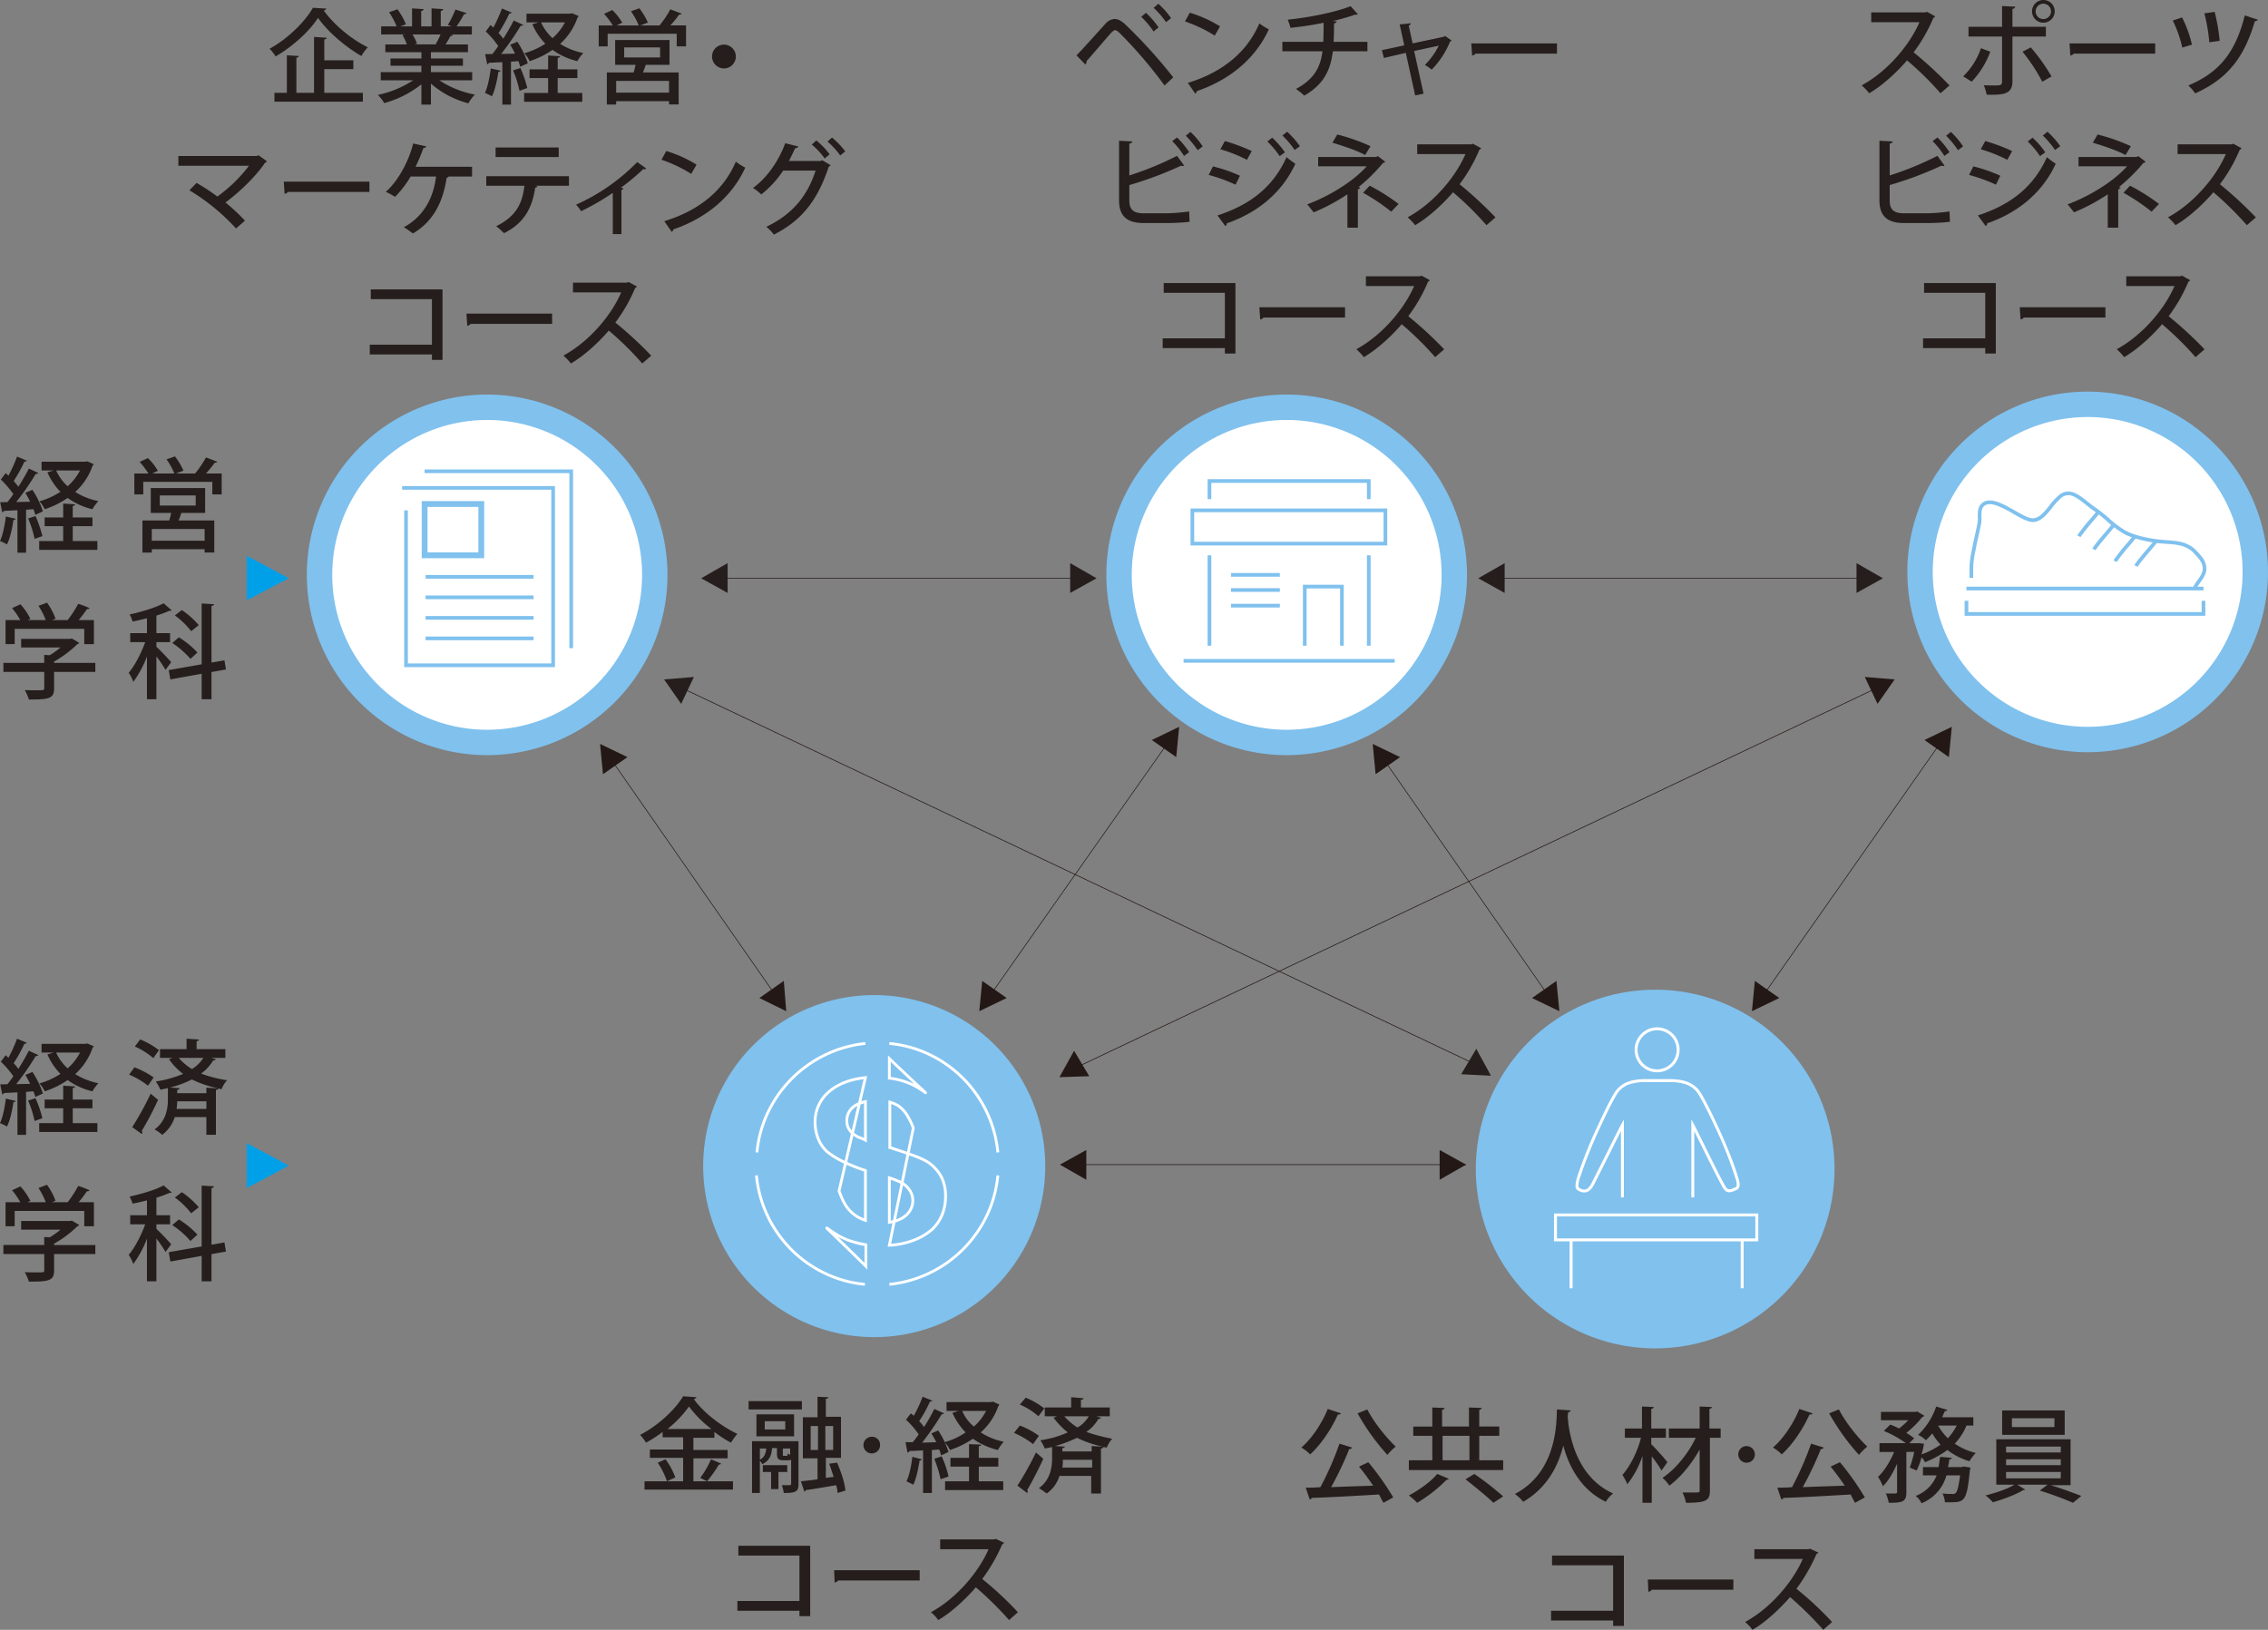 <svg xmlns="http://www.w3.org/2000/svg" xmlns:xlink="http://www.w3.org/1999/xlink" width="1011.217" height="726.781" viewBox="0 0 1011.217 726.781"><rect x="0" y="0" width="1011.217" height="726.781" fill="#808080" stroke="none"/><defs><clipPath id="a"><rect width="1011.218" height="726.781" fill="none"/></clipPath></defs><path d="M69.223,123.769l-18.739,9.805V113.746Z" transform="translate(59.519 134.101)" fill="#00a0e9"/><path d="M69.223,243.969,50.484,253.992V233.946Z" transform="translate(59.519 275.811)" fill="#00a0e9"/><path d="M172.791.15H0v-.3H172.791Z" transform="translate(662.803 257.87)" fill="#251e1c"/><path d="M161.243.15H0v-.3H161.243Z" transform="translate(319.618 257.87)" fill="#251e1c"/><path d="M379.884,128.538V115.246L391.651,122Z" transform="translate(447.866 135.87)" fill="#251e1c"/><path d="M314.251,115.246v13.292L302.484,122Z" transform="translate(356.615 135.87)" fill="#251e1c"/><path d="M.064,172.927l-.128-.271L364.475-.136l.129.271Z" transform="translate(477.592 304.282)" fill="#231815"/><path d="M230.076,226.377l-6.755-11.331-6.537,11.766Z" transform="translate(255.579 253.529)" fill="#231815"/><path d="M381.584,138.546l5.665,11.984,7.626-10.895Z" transform="translate(449.87 163.339)" fill="#231815"/><path d="M364.257,172.927-.064.136.064-.136,364.385,172.656Z" transform="translate(298.7 304.282)" fill="#231815"/><path d="M149.176,138.546l-5.665,11.984-7.626-10.895Z" transform="translate(160.201 163.339)" fill="#251e1c"/><path d="M218.984,128.538V115.246L230.751,122Z" transform="translate(258.172 135.87)" fill="#251e1c"/><path d="M155.251,115.246v13.292L143.484,122Z" transform="translate(169.161 135.87)" fill="#251e1c"/><path d="M.115,118.4l-.229-.161L83.122-.081l.229.161Z" transform="translate(437.717 330.865)" fill="#231815"/><path d="M246.579,162.255l-10.895-7.626,12.2-5.883Z" transform="translate(277.861 175.365)" fill="#231815"/><path d="M201.692,200.746l10.895,7.626-12.2,5.883Z" transform="translate(236.244 236.67)" fill="#231815"/><path d="M75.931,109.246-.115.08l.23-.16L76.16,109.086Z" transform="translate(273.424 340.017)" fill="#231815"/><path d="M124.092,165.755l10.895-7.626-12.2-5.883Z" transform="translate(144.757 179.491)" fill="#231815"/><path d="M166.279,200.746l-10.895,7.626,11.984,5.883Z" transform="translate(183.191 236.67)" fill="#231815"/><path d="M.115,118.4l-.229-.161L82.9-.08l.229.161Z" transform="translate(782.428 330.865)" fill="#231815"/><path d="M404.679,162.255l-10.895-7.626,12.2-5.883Z" transform="translate(464.253 175.365)" fill="#231815"/><path d="M359.792,200.746l10.895,7.626-12.2,5.883Z" transform="translate(422.636 236.67)" fill="#231815"/><path d="M75.931,109.246-.115.08l.23-.16L76.16,109.086Z" transform="translate(617.917 340.017)" fill="#231815"/><path d="M282.192,165.755l10.895-7.626-12.2-5.883Z" transform="translate(331.149 179.491)" fill="#231815"/><path d="M324.379,200.746l-10.895,7.626,12.2,5.883Z" transform="translate(369.583 236.67)" fill="#231815"/><path d="M178.892.15H0v-.3H178.892Z" transform="translate(474.76 519.345)" fill="#231815"/><path d="M228.651,235.346v13.292l-11.766-6.755Z" transform="translate(255.696 277.462)" fill="#231815"/><path d="M294.584,248.638V235.346l11.766,6.537Z" transform="translate(347.301 277.462)" fill="#231815"/><g clip-path="url(#a)"><path d="M283.934,290.307a.97.97,0,0,1-1.307.436c-3.05,6.755-7.626,13.509-12.42,17.867a18.787,18.787,0,0,0-3.922-3.051c4.576-3.922,9.152-10.677,11.766-17.214Zm5.012,15.253a1.317,1.317,0,0,1-1.307.654,149.911,149.911,0,0,1-8.062,17c5.665-.218,12.2-.436,18.739-.654-1.961-2.833-4.14-5.883-6.319-8.5l4.14-1.961a117.726,117.726,0,0,1,11.113,15.689l-4.358,2.4c-.654-1.089-1.307-2.4-1.961-3.7-11.113.654-22.661,1.307-30.07,1.525,0,.436-.436.654-.872.654l-1.743-5.229c1.961,0,4.14,0,6.537-.218a137.879,137.879,0,0,0,8.5-19.393Zm6.755-17c2.833,5.665,8.5,12.638,12.638,16.56a29.748,29.748,0,0,0-3.7,3.7,100.691,100.691,0,0,1-13.292-18.521Z" transform="translate(313.937 339.947)" fill="#251e1c"/><path d="M306.151,319.859a1.664,1.664,0,0,1-1.089.436,63.369,63.369,0,0,1-13.074,10.241,26.508,26.508,0,0,0-3.7-3.268c4.576-2.4,10.023-6.319,12.638-9.587Zm13.727-8.28h10.459v4.358H288.284v-4.358h10.459V300.684h-8.5v-4.14h8.5v-8.5l5.447.218c0,.436-.218.654-1.089.872v7.409h11.984v-8.5l5.665.218c0,.436-.436.654-1.089.872v7.409h8.934v4.14h-8.934v10.895Zm-16.56,0H315.3V300.684H303.319Zm22.661,18.957c-2.615-2.615-8.28-7.191-12.42-10.459l3.922-2.4A132.17,132.17,0,0,1,330.338,327.7Z" transform="translate(339.873 339.593)" fill="#251e1c"/><path d="M334.824,288.882c0,.436-.436.654-1.089.872l-.218,1.743c.436,6.973,3.268,26.8,20.264,34.427a12.92,12.92,0,0,0-3.268,3.7c-11.331-5.447-16.56-16.124-18.957-25.058-2.179,8.716-6.973,18.739-17.867,25.058a19.244,19.244,0,0,0-3.7-3.486c18.739-9.805,18.521-31.595,18.739-37.7Z" transform="translate(365.457 340.064)" fill="#251e1c"/><path d="M345.058,304.842c1.525,1.525,6.1,6.537,6.973,7.844l-2.615,3.7a56.185,56.185,0,0,0-4.358-6.319v20.7h-4.14V309.853a40.557,40.557,0,0,1-6.755,12.638,24.84,24.84,0,0,0-2.179-4.14c3.486-3.922,6.755-10.459,8.28-16.56h-7.191v-4.14H340.7v-9.805l5.229.218c0,.436-.218.654-1.089.872v8.716h6.537v4.14H344.84v3.051Zm30.723-7.19v4.14h-4.794v23.315c0,4.576-1.307,5.665-10.677,5.665a18.826,18.826,0,0,0-1.525-4.576h4.576c3.051,0,3.051,0,3.051-1.089V307.021c-3.486,6.319-8.5,12.42-13.51,16.124a15.254,15.254,0,0,0-3.051-3.486c5.665-3.7,11.549-10.895,14.817-17.867H352.684v-4.14h13.727v-9.805l5.447.218c0,.436-.436.654-1.089.872v8.716Z" transform="translate(391.394 339.357)" fill="#251e1c"/><path d="M363.092,299.65a3.673,3.673,0,0,1-3.7,3.7,3.7,3.7,0,1,1,3.7-3.7" transform="translate(419.335 348.907)" fill="#251e1c"/><path d="M380.434,290.307a.97.97,0,0,1-1.307.436c-3.051,6.755-7.626,13.509-12.42,17.867a18.789,18.789,0,0,0-3.922-3.051c4.576-3.922,9.152-10.677,11.766-17.214Zm5.012,15.253a1.317,1.317,0,0,1-1.307.654,149.9,149.9,0,0,1-8.062,17c5.665-.218,12.2-.436,18.739-.654-1.961-2.833-4.14-5.883-6.319-8.5l4.14-1.961a117.715,117.715,0,0,1,11.113,15.689l-4.358,2.4c-.654-1.089-1.307-2.4-1.961-3.7-11.113.654-22.661,1.307-30.07,1.525,0,.436-.436.654-.872.654l-1.743-5.229c1.961,0,4.14,0,6.537-.218a137.879,137.879,0,0,0,8.5-19.393Zm6.755-17c2.833,5.665,8.5,12.638,12.638,16.56a29.747,29.747,0,0,0-3.7,3.7,100.691,100.691,0,0,1-13.292-18.521Z" transform="translate(427.706 339.947)" fill="#251e1c"/><path d="M426.991,296.344h-3.268a25.75,25.75,0,0,1-5.229,8.062,27.974,27.974,0,0,0,9.369,4.14,23.779,23.779,0,0,0-2.833,3.7,29.818,29.818,0,0,1-9.805-5.012,43.942,43.942,0,0,1-10.023,5.447,6.641,6.641,0,0,0-1.525-2.179,30.365,30.365,0,0,1-2.179,5.883l-3.05-1.307a45.128,45.128,0,0,0,1.961-6.973h-3.486V326.2c0,4.14-1.743,4.576-7.844,4.576a17.962,17.962,0,0,0-1.307-4.14h3.051c1.743,0,1.961,0,1.961-.654V313.34c-1.743,3.922-3.922,7.844-6.319,10.023a24.84,24.84,0,0,0-2.179-4.14c2.833-2.615,5.447-6.973,7.191-11.113h-6.537v-3.922H396.7a47.335,47.335,0,0,0-9.805-5.447l2.833-2.833a30.861,30.861,0,0,1,3.922,1.743,33.492,33.492,0,0,0,4.14-3.7h-12.2v-3.7h15.471l.654-.218,3.268,1.961a1.132,1.132,0,0,1-.872.436,44.744,44.744,0,0,1-7.191,7.19,30.864,30.864,0,0,1,3.486,2.4l-2.179,2.179h4.358l2.179.218a28.449,28.449,0,0,1-1.089,4.794,34.7,34.7,0,0,0,8.5-4.358,27.059,27.059,0,0,1-3.7-5.012,38.944,38.944,0,0,1-2.833,3.05,12.457,12.457,0,0,0-3.486-2.4,30.86,30.86,0,0,0,8.062-12.638l5.012,1.525c-.218.218-.436.654-1.089.436-.436.872-.872,1.961-1.307,2.833h13.945v3.7Zm-5.012,18.3h.872l2.615.436c0,.218,0,.872-.218,1.089-1.307,13.727-2.4,14.381-8.5,14.381h-2.615a11.638,11.638,0,0,0-1.089-3.922,35.649,35.649,0,0,0,4.358.218,1.838,1.838,0,0,0,1.525-.436c.654-.654,1.307-2.833,1.961-7.844h-6.1a18.723,18.723,0,0,1-11.113,12.42,9.137,9.137,0,0,0-2.615-3.268,16.113,16.113,0,0,0,9.369-9.152h-6.1v-3.7H411.3l.654-4.576,5.229.436c0,.436-.436.654-1.089.654a19.633,19.633,0,0,1-.654,3.486h6.537Zm-10.895-18.3a24.524,24.524,0,0,0,4.358,5.665,26.214,26.214,0,0,0,3.922-5.665Z" transform="translate(453.053 339.357)" fill="#251e1c"/><path d="M444.2,321.984h-8.934c4.576,1.307,10.241,3.486,13.727,4.794l-3.7,3.051a157.2,157.2,0,0,0-14.817-5.447l3.486-2.615h-13.51l3.486,2.179c-.218.218-.436.218-.872.218-3.05,1.961-8.934,4.14-13.51,5.447a21.69,21.69,0,0,0-3.268-3.051c4.358-1.089,9.805-2.833,12.856-4.794h-8.062V301.5H444.2Zm-2.615-22.443H413.692V288.646h27.891Zm-26.147,7.844h24.4V304.77h-24.4Zm0,5.665h24.4v-2.615h-24.4Zm0,5.883h24.4V316.1h-24.4Zm21.572-26.8H418.05v3.922h18.957Z" transform="translate(478.99 340.3)" fill="#251e1c"/><path d="M349.851,318.346v31.377h-4.794v-2.4H317.384v-4.358h27.673V322.7H317.82v-4.358Z" transform="translate(374.181 375.315)" fill="#251e1c"/><path d="M337.184,323.246h38.132v4.576H338.927a1.834,1.834,0,0,1-1.525.872Z" transform="translate(397.524 381.092)" fill="#251e1c"/><path d="M389.768,318.689a3.008,3.008,0,0,1-.872.654,77.379,77.379,0,0,1-8.934,15.471,145.616,145.616,0,0,1,15.906,14.817l-3.922,3.486a155.792,155.792,0,0,0-14.817-14.6c-4.14,4.794-10.677,11.113-16.778,14.6a16.383,16.383,0,0,0-3.268-3.486c11.984-6.537,21.572-18.521,25.712-28.109H361.224v-4.358h23.968l.872-.218Z" transform="translate(420.986 373.665)" fill="#251e1c"/><path d="M303.722,232.822a74.738,74.738,0,1,1,74.738-74.738,74.859,74.859,0,0,1-74.738,74.738" transform="translate(269.962 98.261)" fill="#fff"/><path d="M306.787,92.077a69.073,69.073,0,1,1-69.073,69.073,69.094,69.094,0,0,1,69.073-69.073m0-11.331a80.4,80.4,0,1,0,80.4,80.4,80.485,80.485,0,0,0-80.4-80.4" transform="translate(266.896 95.196)" fill="#80c1ee"/><path d="M284.364,146.411h-1.639V120.866H267.8v25.546h-1.639V119.227h18.2Z" transform="translate(314.762 141.529)" fill="#80c1ee"/><path d="M-.819-.82H86.888V15.636H-.819ZM85.249.819H.82V14h84.43Z" transform="translate(531.63 227.583)" fill="#80c1ee"/><path d="M280.9,153.957h-1.639V113.646H280.9Z" transform="translate(330.206 133.983)" fill="#80c1ee"/><path d="M.82,40.311H-.82V0H.82Z" transform="translate(539.257 247.629)" fill="#80c1ee"/><path d="M94.131.82H0V-.82H94.131Z" transform="translate(527.708 294.695)" fill="#80c1ee"/><path d="M319.338,106.508H317.7V99.265H248.3v7.243h-1.639V97.626h72.673Z" transform="translate(291.772 116.063)" fill="#80c1ee"/><path d="M21.79.82H0V-.82H21.79Z" transform="translate(548.844 256.345)" fill="#80c1ee"/><path d="M21.79.82H0V-.82H21.79Z" transform="translate(548.844 263.1)" fill="#80c1ee"/><path d="M21.79.82H0V-.82H21.79Z" transform="translate(548.844 270.073)" fill="#80c1ee"/><path d="M467.622,232.222a74.738,74.738,0,1,1,74.738-74.738,74.859,74.859,0,0,1-74.738,74.738" transform="translate(463.192 97.554)" fill="#fff"/><path d="M470.687,91.477a69.073,69.073,0,1,1-69.073,69.073,69.094,69.094,0,0,1,69.073-69.073m0-11.331a80.4,80.4,0,1,0,80.4,80.4,80.485,80.485,0,0,0-80.4-80.4" transform="translate(460.127 94.488)" fill="#80c1ee"/><path d="M503.719,143.516l-1.513-.63a16.2,16.2,0,0,1,1.848-2.988c1.328-1.852,2.7-3.767,2.453-5.747l0-.043c-.17-2.386-1.743-4.089-3.408-5.891-.239-.258-.485-.525-.727-.793-3.379-3.367-7.673-3.653-12.219-3.956-.679-.045-1.381-.092-2.072-.15h-.006c-4.617-.42-11.629-1.72-16.2-4.005a44.23,44.23,0,0,1-8.22-6.051,58.725,58.725,0,0,0-6.235-4.886l-.026-.018c-.862-.6-1.783-1.335-2.758-2.116-2.184-1.75-4.658-3.734-6.792-4.3a4.782,4.782,0,0,0-4.351,1.071,25.918,25.918,0,0,0-4.041,4.382c-2.572,3.232-5.231,6.574-9.1,6.34h-.016c-2.206-.176-5.16-1.863-8.289-3.648a45.324,45.324,0,0,0-7.639-3.777c-2.528-.828-4.257-.689-5.442.439-1.143,1.15-1.113,2.912-1.081,4.777a13.22,13.22,0,0,1-.216,3.309c-.329,1.75-.716,3.466-1.091,5.126s-.759,3.363-1.084,5.092c-.113.6-.225,1.176-.334,1.732a37.776,37.776,0,0,0-.959,7.7v4.14h-1.639v-4.14a39.053,39.053,0,0,1,.99-8.019c.108-.553.22-1.125.332-1.719.33-1.758.719-3.483,1.1-5.151.373-1.653.759-3.362,1.083-5.09l.01-.048a11.781,11.781,0,0,0,.173-2.908c-.035-2.029-.074-4.329,1.567-5.97l.013-.013c3.592-3.436,9.67.033,15.032,3.093,2.961,1.69,5.758,3.286,7.6,3.437,3.01.177,5.292-2.69,7.707-5.725a27.025,27.025,0,0,1,4.329-4.664,6.381,6.381,0,0,1,5.766-1.352c2.469.658,5.087,2.757,7.4,4.608.947.759,1.841,1.476,2.653,2.039a60.032,60.032,0,0,1,6.407,5.015,43.142,43.142,0,0,0,7.887,5.829c4.364,2.182,11.136,3.432,15.61,3.839.676.056,1.37.1,2.042.147,4.654.31,9.467.631,13.284,4.448l.03.031c.239.266.487.534.727.794,1.779,1.926,3.619,3.917,3.838,6.865.315,2.607-1.313,4.879-2.75,6.883A15.168,15.168,0,0,0,503.719,143.516Z" transform="translate(475.571 119.028)" fill="#80c1ee"/><path d="M429.233,118.791l-1.5-.666c.59-1.327,3.152-4.362,6.441-8.191,1.168-1.36,2.176-2.534,2.586-3.08l1.311.983c-.442.589-1.418,1.726-2.654,3.165C433.171,113.621,429.772,117.579,429.233,118.791Z" transform="translate(505.163 126.556)" fill="#80c1ee"/><path d="M433.5,121.257l-1.433-.8a83.372,83.372,0,0,1,6.207-7.832c1.259-1.5,2.346-2.787,2.787-3.375l1.311.983c-.469.625-1.57,1.933-2.845,3.447A93.874,93.874,0,0,0,433.5,121.257Z" transform="translate(510.232 129.385)" fill="#80c1ee"/><path d="M437.833,122.191l-1.5-.666c.59-1.327,3.152-4.361,6.441-8.191,1.168-1.36,2.177-2.535,2.586-3.081l1.311.983c-.442.59-1.418,1.726-2.654,3.165C441.77,117.022,438.372,120.979,437.833,122.191Z" transform="translate(515.302 130.564)" fill="#80c1ee"/><path d="M426.1,116.157l-1.433-.8a83.367,83.367,0,0,1,6.207-7.831c1.259-1.5,2.346-2.787,2.788-3.375l1.311.983c-.469.625-1.57,1.933-2.845,3.448A93.871,93.871,0,0,0,426.1,116.157Z" transform="translate(501.508 123.373)" fill="#80c1ee"/><path d="M105.679.82H0V-.819H105.679Z" transform="translate(876.776 262.446)" fill="#80c1ee"/><path d="M508.883,129.649H401.565v-6.7H403.2v5.064h104.04v-5.064h1.639Z" transform="translate(474.392 144.948)" fill="#80c1ee"/><path d="M140.122,232.822a74.738,74.738,0,1,1,74.738-74.738,74.859,74.859,0,0,1-74.738,74.738" transform="translate(77.085 98.261)" fill="#fff"/><path d="M143.187,92.077a69.073,69.073,0,1,1-69.073,69.073,69.094,69.094,0,0,1,69.073-69.073m0-11.331a80.4,80.4,0,1,0,80.4,80.4,80.485,80.485,0,0,0-80.4-80.4" transform="translate(74.019 95.196)" fill="#80c1ee"/><path d="M150.433,179.762H83.208V109.869h1.639v68.253h63.947V100.665H82.284V99.026h68.149Z" transform="translate(97.009 117.714)" fill="#80c1ee"/><path d="M153.072,175.324h-1.639V97.265H86.884V95.626h66.188Z" transform="translate(102.432 113.705)" fill="#80c1ee"/><rect width="25.276" height="22.879" transform="translate(189.316 224.75)" fill="#fff"/><path d="M-1.294-1.294H26.569V24.173H-1.294ZM23.982,1.293H1.293V21.586H23.982Z" transform="translate(189.316 224.75)" fill="#80c1ee"/><path d="M48.155.82H0V-.82H48.155Z" transform="translate(189.752 257.217)" fill="#80c1ee"/><path d="M48.155.82H0V-.82H48.155Z" transform="translate(189.752 266.368)" fill="#80c1ee"/><path d="M48.155.82H0V-.82H48.155Z" transform="translate(189.752 275.52)" fill="#80c1ee"/><path d="M48.155.82H0V-.82H48.155Z" transform="translate(189.752 284.672)" fill="#80c1ee"/><path d="M298.984,225.977l6.755-11.331,6.537,11.984Z" transform="translate(352.488 253.058)" fill="#251e1c"/><path d="M154.735,323.66h17.65v3.7H132.945v-3.7h17.214V313.2H135.342v-3.7h14.817v-5.447h-9.152v-2.4a53.682,53.682,0,0,1-7.408,4.794,20.806,20.806,0,0,0-2.615-3.486c8.062-4.14,15.689-11.331,19.175-17.214l5.883.436c0,.436-.436.654-1.089.872,4.358,6.1,12.42,12.2,19.393,15.471a25.7,25.7,0,0,0-2.833,3.922,47.345,47.345,0,0,1-7.408-4.794v2.615h-9.37v5.447h15.253v3.7H154.735Zm-11.766,0a36.6,36.6,0,0,0-4.14-8.28l3.486-1.525a32.8,32.8,0,0,1,4.358,8.062ZM162.8,300.345a48.406,48.406,0,0,1-10.023-10.023,50.93,50.93,0,0,1-9.587,10.023Zm-5.012,21.79a39.063,39.063,0,0,0,4.794-8.28l4.576,1.961a1.665,1.665,0,0,1-1.089.436,57,57,0,0,1-5.229,7.408Z" transform="translate(154.424 336.881)" fill="#251e1c"/><path d="M176.935,291.511H153.184v-3.7h23.751Zm-1.525,14.163v19.175c0,3.268-1.089,3.922-6.537,3.922a20.4,20.4,0,0,0-.872-3.486h3.486a.578.578,0,0,0,.654-.654V313.954a2.764,2.764,0,0,1-1.307.218h-2.179c-2.179,0-2.833-.654-2.833-3.05v-2.4h-2.179c-.218,3.05-1.089,5.665-4.358,7.19a6.62,6.62,0,0,0-1.089-1.525v14.381h-3.486v-23.1Zm-1.961-2.179H156.67V293.69h16.778ZM158.2,308.943v5.012c1.961-1.089,2.615-2.615,2.833-5.012ZM170.4,319.4h-3.922v7.626h-3.268V319.4h-3.7v-3.051H170.4Zm-10.023-18.957h9.152v-3.7h-9.152Zm8.062,10.895c0,.654,0,.872.436.872h1.089c.436,0,.654,0,.654-1.089a4.765,4.765,0,0,0,1.089.654v-2.833h-3.268Zm24.186,3.922c1.743,3.922,3.486,9.152,3.7,12.42l-3.486,1.089a11.979,11.979,0,0,0-.654-3.486c-5.012.872-10.023,1.743-13.51,2.179a.7.7,0,0,1-.654.654l-1.525-4.576c1.961-.218,4.576-.436,7.408-.872V313.3H177.37V295h6.537v-9.152l4.794.218c0,.436-.218.654-1.089.654v8.062h6.755v18.3h-6.755v8.934l3.486-.436-1.961-5.883ZM180.857,309.6h3.268V298.92h-3.268ZM190.88,298.92h-3.486V309.6h3.486Z" transform="translate(180.597 336.999)" fill="#251e1c"/><path d="M184.092,297.76a3.673,3.673,0,0,1-3.7,3.7,3.7,3.7,0,0,1,0-7.409,3.542,3.542,0,0,1,3.7,3.7" transform="translate(208.302 346.657)" fill="#251e1c"/><path d="M192.475,313.737c0,.436-.436.654-.872.436-.654,3.922-1.525,8.28-2.833,10.895l-3.051-1.525c1.307-2.615,2.179-6.973,2.615-10.895Zm8.716-1.743c-.218-.654-.436-1.525-.872-2.615l-3.268.218v19.175h-3.922V309.815c-2.179,0-4.358.218-6.1.218,0,.436-.436.654-.872.654l-.872-4.576h3.268c.872-1.089,1.743-2.179,2.615-3.486a37.9,37.9,0,0,0-5.665-6.537l2.179-2.833c.436.436.872.654,1.307,1.089a58.149,58.149,0,0,0,3.922-8.5l4.358,1.743a1.664,1.664,0,0,1-1.089.436,57.663,57.663,0,0,1-4.794,8.716,23.076,23.076,0,0,1,2.179,2.615,80.863,80.863,0,0,0,4.576-8.062l4.358,1.961a1.664,1.664,0,0,1-1.089.436,132.272,132.272,0,0,1-8.716,12.638l6.319-.218c-.654-1.307-1.525-2.833-2.179-3.922l3.051-1.307a37.93,37.93,0,0,1,4.576,9.587Zm.218.436a43.426,43.426,0,0,1,3.051,8.934c-.872.436-1.961.654-3.486,1.307a61.679,61.679,0,0,0-2.833-9.152Zm16.56,4.576v6.537h10.895v3.922h-25.93v-3.922H213.61v-6.537h-8.28v-3.922h8.28v-6.1l5.447.218c0,.436-.436.654-1.089.654v5.229h8.716v3.922Zm6.319-28.98,2.833,1.307c0,.218-.218.436-.436.654a28.011,28.011,0,0,1-7.844,11.766,28.894,28.894,0,0,0,10.241,4.14,22.624,22.624,0,0,0-2.615,3.7,32.584,32.584,0,0,1-11.113-5.012,40.683,40.683,0,0,1-10.241,5.012,12.453,12.453,0,0,0-2.4-3.486,30.6,30.6,0,0,0,9.37-4.358,30.679,30.679,0,0,1-5.883-8.716l2.833-.872h-5.447v-3.922H223.2Zm-13.727,4.14a17.869,17.869,0,0,0,5.229,6.973,24.163,24.163,0,0,0,5.447-6.973Z" transform="translate(218.441 336.999)" fill="#251e1c"/><path d="M210.1,298.584a34.544,34.544,0,0,1,8.5,4.576l-2.615,3.7a38.027,38.027,0,0,0-8.5-5.012Zm-1.089,26.8a144.839,144.839,0,0,0,8.28-14.817l3.268,2.833c-2.179,4.794-5.012,10.241-7.191,13.945a1.09,1.09,0,0,1,0,1.307Zm3.7-39.221a33.124,33.124,0,0,1,8.28,4.794l-2.615,3.486a30.037,30.037,0,0,0-8.28-5.229Zm31.595,8.28,1.961.654a.8.8,0,0,1-1.089.436,17.627,17.627,0,0,1-5.447,5.883,80.873,80.873,0,0,0,11.548,3.051,11.861,11.861,0,0,0-2.4,3.922l-1.525-.218c0,.218-.436.654-1.089.654v20.046h-4.358v-7.844H227.748a14.879,14.879,0,0,1-5.665,7.844c-.872-.654-2.4-1.743-3.486-2.4,5.229-3.7,5.883-9.587,5.883-13.292v-5.012l-3.268.654a19.93,19.93,0,0,0-1.961-3.7,43.955,43.955,0,0,0,12.2-3.486,36.223,36.223,0,0,1-6.319-6.537l1.525-.654h-5.447v-3.922h11.766v-4.576l5.447.436c0,.436-.218.654-1.089.654v3.486h12.856v3.922Zm-2.179,13.292,5.012.218a45.006,45.006,0,0,1-11.548-3.922,57.393,57.393,0,0,1-9.805,3.7l4.358.218c0,.436-.436.654-1.089.654v1.525h13.074Zm-12.856,6.1a19.942,19.942,0,0,1-.218,3.486h13.292v-3.486Zm.654-19.393a25.663,25.663,0,0,0,5.883,5.012,13.8,13.8,0,0,0,5.012-5.012Z" transform="translate(244.614 337.117)" fill="#251e1c"/><path d="M183.351,316.346v31.377h-4.794v-2.4H150.884v-4.358h27.673V320.7H151.32v-4.358Z" transform="translate(177.885 372.957)" fill="#251e1c"/><path d="M170.684,321.346h38.132v4.576H172.427a1.834,1.834,0,0,1-1.525.872Z" transform="translate(201.229 378.852)" fill="#251e1c"/><path d="M223.168,316.689a3.007,3.007,0,0,1-.872.654,77.375,77.375,0,0,1-8.934,15.471,145.611,145.611,0,0,1,15.906,14.817l-3.922,3.486a155.784,155.784,0,0,0-14.817-14.6c-4.14,4.794-10.677,11.113-16.778,14.6a16.381,16.381,0,0,0-3.268-3.486c11.984-6.537,21.572-18.521,25.712-28.109H194.624v-4.358h23.968l.872-.218Z" transform="translate(224.572 371.307)" fill="#251e1c"/><path d="M296.411,279.909a76.263,76.263,0,1,1-76.263-76.263,76.347,76.347,0,0,1,76.263,76.263" transform="translate(169.633 240.089)" fill="#80c1ee"/><path d="M191.485,310.75,190.42,309.7c-7.9-7.822-12.579-12.311-15.092-14.722-.836-.8-1.439-1.381-1.82-1.756-.2-.2-.34-.339-.432-.438a.756.756,0,0,1-.241-.816.63.63,0,0,1,.587-.4c.252,0,.346.066,1.25.7.807.568,2.026,1.426,3.439,2.284l.015.01c3.153,2.04,7.235,3.465,12.846,4.486l.513.093ZM178.412,296.2c2.583,2.488,6.4,6.187,11.822,11.55v-7.57A37.213,37.213,0,0,1,178.412,296.2Zm22.132,4.347,2.146-10.512c-.42.087-.85.161-1.286.221l-.71.1V268.929l.833.294a41.714,41.714,0,0,1,5.014,1.958l2.4-11.773c-1.624-.556-3.6-1.206-6.292-2.074l-.045-.015-.043-.021a2.69,2.69,0,0,0-1.028-.37h-.625V235.21l.8.228a16.873,16.873,0,0,1,4.072,1.808l.028.017.026.019c2.861,2.146,4.626,4.782,6.742,10.073l.07.174-2.257,11.056c6.894,2.412,9.431,3.87,12.095,6.887a16.314,16.314,0,0,1,3.364,5.459A19.983,19.983,0,0,1,227,277.875a22.782,22.782,0,0,1-1.627,8.736,19.464,19.464,0,0,1-4.67,6.753l-.022.02a28.076,28.076,0,0,1-8.44,4.9,36.682,36.682,0,0,1-10.889,2.218Zm3.49-10.845-1.939,9.5a35.086,35.086,0,0,0,9.708-2.087,26.838,26.838,0,0,0,8.054-4.673c3.911-3.7,5.894-8.6,5.894-14.57a18.743,18.743,0,0,0-1.078-6.511,15.071,15.071,0,0,0-3.113-5.048l-.011-.012c-2.3-2.611-4.426-4.025-11.414-6.483l-2.45,12a11.058,11.058,0,0,1,3.324,3.37,8.823,8.823,0,0,1,1.393,4.643C212.4,284.515,209.283,288.182,204.034,289.706Zm-2.09-19.009V288.91c.347-.062.688-.133,1.021-.213l3.317-16.249A31.894,31.894,0,0,0,201.944,270.7Zm5.47,2.456-3.094,15.152a11.13,11.13,0,0,0,4.756-2.983,7.975,7.975,0,0,0,2.077-5.487,7.577,7.577,0,0,0-1.2-3.982A9.723,9.723,0,0,0,207.414,273.153Zm-4.333-16.995c2.6.836,4.523,1.471,6.115,2.015l2.149-10.527a31.612,31.612,0,0,0-2.972-5.918,13.839,13.839,0,0,0-3.264-3.427,16.318,16.318,0,0,0-2.948-1.407v18.878A5.441,5.441,0,0,1,203.081,256.158Zm-11.814,33.5-.839-.3a16.851,16.851,0,0,1-6.32-3.622c-2.716-2.493-4.04-5.153-5.817-9.816l-.068-.178,2.861-12.29a37.5,37.5,0,0,1-8.063-4.929L173,258.5a16.64,16.64,0,0,1-3.994-5.943,20.507,20.507,0,0,1-1.434-7.587,18.105,18.105,0,0,1,6.369-13.98c4.086-3.575,9.84-5.813,16.639-6.471l.866-.084-2.609,11.207a17.123,17.123,0,0,1,1.675-.436l.752-.157v18.994l-.905-.453a15.455,15.455,0,0,0-2.922-1.26l-.074-.018-.067-.036a16.809,16.809,0,0,1-2.039-1.255l-2.728,11.72c1.963.9,4.1,1.754,6.353,2.555l2.383.794Zm-11.739-14.01c1.673,4.371,2.932,6.876,5.436,9.171l.02.019a14.718,14.718,0,0,0,5.034,3.022V266.995l-1.545-.515c-2.2-.782-4.3-1.619-6.229-2.493Zm-5.683-18.071a35.779,35.779,0,0,0,7.529,4.622l2.808-12.066a7.508,7.508,0,0,1-2.446-5.818c0-3.661,2.02-6.543,5.7-8.149l2.4-10.311c-6.157.732-11.353,2.823-15.068,6.074a16.888,16.888,0,0,0-5.942,13.039,19.245,19.245,0,0,0,1.344,7.121A15.388,15.388,0,0,0,173.845,257.58Zm13.974-6.44a11.973,11.973,0,0,1,2.2.886V236.608a14.453,14.453,0,0,0-1.512.476l-2.934,12.605A14.232,14.232,0,0,0,187.819,251.14Zm-.75-13.4a8.2,8.2,0,0,0-2.743,2.319,7.029,7.029,0,0,0-1.34,4.262,6.26,6.26,0,0,0,1.533,4.37Zm30.375-5.248c-.231,0-.3-.05-.985-.532-.716-.506-1.914-1.352-3.253-2.133l-.007,0a31.507,31.507,0,0,0-11.965-3.839l-.541-.074V215.182l1.057,1.013c8,7.66,12.4,11.732,14.523,13.689.568.524.978.9,1.238,1.149.14.132.235.225.3.291a.7.7,0,0,1,.218.766l-.155.4Zm-15.5-7.67A34.23,34.23,0,0,1,212.3,227.9c-2.35-2.192-5.705-5.346-10.352-9.789Z" transform="translate(195.216 255.416)" fill="#fff"/><path d="M155.506,262.2l-1.245-.117a53.615,53.615,0,0,1,5.043-18.191,55.3,55.3,0,0,1,25.7-25.793,54.274,54.274,0,0,1,18.185-5.17l.128,1.243a53.027,53.027,0,0,0-17.768,5.051,54.054,54.054,0,0,0-25.121,25.208A52.369,52.369,0,0,0,155.506,262.2Z" transform="translate(182.601 251.761)" fill="#fff"/><path d="M229.734,262.195a53.443,53.443,0,0,0-30.044-43.1,52.251,52.251,0,0,0-17.765-4.929l.117-1.245a53.5,53.5,0,0,1,18.188,5.046,54.585,54.585,0,0,1,30.748,44.108Z" transform="translate(214.551 251.761)" fill="#fff"/><path d="M203.1,289.759a53.5,53.5,0,0,1-18.188-5.047A54.585,54.585,0,0,1,154.162,240.6l1.245-.116a53.443,53.443,0,0,0,30.044,43.1,52.252,52.252,0,0,0,17.765,4.929Z" transform="translate(182.483 283.593)" fill="#fff"/><path d="M182.048,289.758l-.128-1.243a53.668,53.668,0,0,0,42.888-30.167,52.609,52.609,0,0,0,4.926-17.86l1.245.116a53.855,53.855,0,0,1-5.043,18.283,54.9,54.9,0,0,1-43.889,30.871Z" transform="translate(214.551 283.593)" fill="#fff"/><path d="M461.919,282.514a79.968,79.968,0,1,1-79.968-79.968,79.881,79.881,0,0,1,79.968,79.968" transform="translate(356.025 238.792)" fill="#80c1ee"/><path d="M374.978,273.223h-1.313V238.5l1.227,2.146c.33.577,1.881,3.716,3.845,7.691,3.35,6.781,7.939,16.068,9.445,18.671l.006.01c.1.178.194.356.286.528.939,1.753,1.457,2.719,3.866,1.6.2-.1.384-.173.567-.247.586-.236.818-.358.932-.707a6.993,6.993,0,0,0-.531-3.486l-.006-.019a177.659,177.659,0,0,0-9.008-22.73c-3.555-7.7-7.042-14.351-8.291-15.809l-.008-.01a10.6,10.6,0,0,0-4.985-3.39,23.134,23.134,0,0,0-6.073-.947H352.33a23.134,23.134,0,0,0-6.073.947,10.6,10.6,0,0,0-4.985,3.39l-.008.01c-1.225,1.429-4.6,7.929-8.209,15.807a205.359,205.359,0,0,0-9.09,22.733,9.957,9.957,0,0,0-.577,3.8c.084.375.266.477.828.744.086.041.175.083.265.128a2.694,2.694,0,0,0,2.815-.029,6.716,6.716,0,0,0,1.779-2.3c1.089-2.071,4.159-8.21,7.128-14.148,2.945-5.89,5.726-11.452,6.171-12.231L343.6,238.5v34.721h-1.313V243.676c-1.172,2.314-3.007,5.984-4.91,9.791-2.975,5.95-6.051,12.1-7.144,14.179l-.007.013a7.786,7.786,0,0,1-2.194,2.758,4.076,4.076,0,0,1-4.086.142l-.035-.016c-.089-.044-.176-.086-.26-.126a2.309,2.309,0,0,1-1.545-1.642c-.2-.87-.018-2.2.593-4.44l.005-.018a203.419,203.419,0,0,1,9.156-22.907c3.086-6.737,6.879-14.328,8.4-16.11,3.339-4.05,7.954-4.606,12.018-4.809h12.7c4.064.2,8.68.759,12.018,4.809,1.342,1.571,4.829,8.192,8.482,16.108,2,4.324,6.873,15.209,9.075,22.91.655,2.062.818,3.382.526,4.28a2.466,2.466,0,0,1-1.691,1.519c-.168.068-.328.132-.478.207l-.016.008c-1.56.728-2.786.8-3.748.208a5.738,5.738,0,0,1-1.838-2.371c-.089-.166-.181-.337-.274-.5-1.531-2.646-6.127-11.949-9.483-18.742-.98-1.984-1.891-3.827-2.581-5.212Z" transform="translate(380.433 260.721)" fill="#fff"/><path d="M9.369-.657A10.026,10.026,0,1,1-.657,9.369,10.037,10.037,0,0,1,9.369-.657Zm0,18.739A8.713,8.713,0,1,0,.656,9.369,8.723,8.723,0,0,0,9.369,18.082Z" transform="translate(729.479 458.77)" fill="#fff"/><path d="M.656,21.572H-.656V0H.656Z" transform="translate(700.499 552.901)" fill="#fff"/><path d="M.656,21.572H-.656V0H.656Z" transform="translate(776.763 552.901)" fill="#fff"/><path d="M-.657-.656H90.429V11.769H-.657ZM89.116.657H.656v9.8h88.46Z" transform="translate(693.526 541.788)" fill="#fff"/><path d="M220.274,23.789c3.43-3.523,10.154-11.117,12.945-14.137a5.825,5.825,0,0,1,4.118-2.1c1.418,0,2.835.824,4.347,2.1a225.526,225.526,0,0,1,21.729,23.927l-3.889,3.615a201.139,201.139,0,0,0-19.992-23.378c-.869-.824-1.462-1.281-2.057-1.281-.5.046-1.1.5-1.876,1.327-1.83,2.013-7.916,9.2-10.845,12.49a1.581,1.581,0,0,1-.549,1.464ZM251.243,4.8a38.363,38.363,0,0,1,5.628,6.5l-2.242,1.83a36.884,36.884,0,0,0-5.491-6.541ZM256.778.777a36.4,36.4,0,0,1,5.674,6.4L260.21,8.966a40.243,40.243,0,0,0-5.535-6.4Z" transform="translate(259.693 0.916)" fill="#251e1c"/><path d="M244.621,2.6a56.534,56.534,0,0,1,13.5,6.084l-2.379,4.118A62.652,62.652,0,0,0,242.47,6.491ZM243.751,33.9c15.782-4.85,26.49-13.908,31.887-26.535a30.611,30.611,0,0,0,4.208,2.654c-5.672,12.49-16.741,22.28-32.068,27.542a1.464,1.464,0,0,1-.732,1.1Z" transform="translate(285.861 3.07)" fill="#251e1c"/><path d="M300.326,21.389H284.908c-1,8.372-4.116,14.869-12.764,19.763a28.816,28.816,0,0,0-3.659-2.972c7.868-4.255,10.888-9.426,11.8-16.791H262.4v-4.21h18.255c.091-2.7.137-5.306.137-8.509a141.1,141.1,0,0,1-14.778,2.242A26.042,26.042,0,0,0,264.778,7.3c14.412-1.556,24.568-4.574,28.045-6.038l3.247,3.613a1.023,1.023,0,0,1-.686.183,1.861,1.861,0,0,1-.5-.046,84.151,84.151,0,0,1-10.065,2.883l1.782.137a1.156,1.156,0,0,1-1.144.915c-.046,3.02-.046,5.674-.229,8.234h15.1Z" transform="translate(309.356 1.485)" fill="#251e1c"/><path d="M313.832,12.452a.983.983,0,0,1-.641.412,39.2,39.2,0,0,1-8.234,12.581,19.484,19.484,0,0,0-3.02-2.1,32.4,32.4,0,0,0,6.175-8.6l-10.98,2.379,4.21,19.031-3.75.778-4.164-18.985-9.79,2.286-.869-3.475L292.74,14.6,290.683,5.27l4.9-.5c.046.458-.277.732-.869,1.007l1.737,7.96,14.091-3.02.366-.32Z" transform="translate(333.372 5.62)" fill="#251e1c"/><path d="M301.06,8.882h38.2v4.576H302.89a1.918,1.918,0,0,1-1.464.824Z" transform="translate(354.936 10.471)" fill="#251e1c"/><path d="M250.352,63.28a81.265,81.265,0,0,0,9.884-.824c.044,1.51.137,3.157.183,4.622a94.505,94.505,0,0,1-9.655.549H239.921c-7.456,0-10.934-3.157-10.934-10.067V30.935l5.9.32c-.048.458-.414.824-1.327.961V46.4a139.014,139.014,0,0,0,21.273-8.738l3.157,4.347a1.1,1.1,0,0,1-.686.183,1.855,1.855,0,0,1-.689-.137A163.972,163.972,0,0,1,233.563,50.7v6.907c0,4.21,2.011,5.674,6.45,5.674Zm4.484-33.809a39.075,39.075,0,0,1,5.4,6.541l-2.288,1.693a35.936,35.936,0,0,0-5.26-6.587ZM260.828,27a34.931,34.931,0,0,1,5.445,6.45l-2.24,1.693a43.781,43.781,0,0,0-5.308-6.45Z" transform="translate(269.965 31.832)" fill="#251e1c"/><path d="M249.241,42.422a68.322,68.322,0,0,1,12.034,4.162l-1.97,3.981a74.14,74.14,0,0,0-11.984-4.347Zm2.013,21.868c14.318-4.667,24.661-12.4,30.789-25.986a37.868,37.868,0,0,0,3.937,2.929c-6.134,13.268-17.2,21.96-30.608,26.581A1.106,1.106,0,0,1,254.732,69Zm3.295-33.168A78.445,78.445,0,0,1,266.535,35.6l-2.148,3.889a65.347,65.347,0,0,0-11.851-4.713Zm21.09-1.51a36.779,36.779,0,0,1,5.672,6.541l-2.331,1.693a40.732,40.732,0,0,0-5.491-6.541Zm6.681-2.654a40.112,40.112,0,0,1,5.674,6.45L285.658,35.1a39.8,39.8,0,0,0-5.445-6.45Z" transform="translate(291.58 31.782)" fill="#251e1c"/><path d="M302.251,39.649a1.2,1.2,0,0,1-.961.549,76.517,76.517,0,0,1-10.934,10.8l.824.229a1.45,1.45,0,0,1-1.1.732V69.065h-4.667V54.2a87.54,87.54,0,0,1-15.052,8.051c-.227-.32-2.515-3.2-2.881-3.569,9.79-3.613,20.587-10.248,26.535-16.972H272.375V37.544h25.94l.641-.412Zm-8.921-2.974c-3.8-2.059-9.975-4.116-14.595-5.489l2.151-3.661a86.048,86.048,0,0,1,14.823,5.216Zm2.013,13.679a88.558,88.558,0,0,1,12.9,8.143l-3.295,3.432a89.046,89.046,0,0,0-12.533-8.417Z" transform="translate(315.348 32.451)" fill="#251e1c"/><path d="M320.8,31.428a1.357,1.357,0,0,1-.776.641,71.259,71.259,0,0,1-8.829,15.418A173.928,173.928,0,0,1,327.2,62.263l-4.024,3.478a140.882,140.882,0,0,0-14.913-14.686c-4.164,4.9-10.614,11.026-16.883,14.686a26.636,26.636,0,0,0-3.34-3.523c11.941-6.5,21.593-18.436,25.757-28.18h-21.5V29.69h24.019l.821-.275Z" transform="translate(339.585 34.679)" fill="#251e1c"/><path d="M270.35,57.927V89.356h-4.713V86.933H237.912V82.586h27.725V62.274H238.369V57.927Z" transform="translate(280.487 68.293)" fill="#251e1c"/><path d="M257.694,62.882h38.2v4.576H259.524a1.922,1.922,0,0,1-1.464.824Z" transform="translate(303.809 74.135)" fill="#251e1c"/><path d="M310.3,58.428a1.357,1.357,0,0,1-.776.641,71.259,71.259,0,0,1-8.829,15.418A173.928,173.928,0,0,1,316.7,89.263l-4.024,3.478a140.881,140.881,0,0,0-14.913-14.686c-4.164,4.9-10.614,11.025-16.883,14.686a26.64,26.64,0,0,0-3.34-3.523c11.941-6.5,21.593-18.436,25.757-28.18h-21.5V56.69h24.019l.821-.275Z" transform="translate(327.206 66.511)" fill="#251e1c"/><path d="M413.7,4.428a1.357,1.357,0,0,1-.776.641A71.259,71.259,0,0,1,404.1,20.487,173.928,173.928,0,0,1,420.1,35.263L416.08,38.74a140.882,140.882,0,0,0-14.913-14.686C397,28.95,390.553,35.08,384.284,38.74a26.642,26.642,0,0,0-3.34-3.523c11.941-6.5,21.593-18.436,25.757-28.18H385.2V2.69h24.019l.821-.275Z" transform="translate(449.115 2.847)" fill="#251e1c"/><path d="M413.79,23.058a38.777,38.777,0,0,1-8.28,13.359l-3.8-2.377A31.254,31.254,0,0,0,409.628,21.5Zm9.882-6.77V36.28c0,6.086-4.665,6.04-11.481,5.949a23.274,23.274,0,0,0-1.281-4.21c1.371.046,3.064.092,4.393.092,2.789,0,3.748,0,3.748-1.739V16.288H404.091V11.941H419.05V2.7l5.857.275c-.089.5-.412.915-1.235,1.007v7.96h14.915v4.347Zm8.188,4.85A86.23,86.23,0,0,1,441.1,34.085l-4.118,2.377a78.107,78.107,0,0,0-8.829-13.4ZM437.445,0a5.056,5.056,0,1,1-5.036,5.079A5.056,5.056,0,0,1,437.445,0m3.43,5.079a3.431,3.431,0,1,0-3.43,3.432,3.427,3.427,0,0,0,3.43-3.432" transform="translate(473.6)" fill="#251e1c"/><path d="M423.469,8.882h38.2v4.576H425.3a1.918,1.918,0,0,1-1.464.824Z" transform="translate(499.25 10.471)" fill="#251e1c"/><path d="M448.758,4.907a53.63,53.63,0,0,1,4.391,12.124l-4.3,1.327A54,54,0,0,0,444.6,6.28Zm33.765,1.007a1.322,1.322,0,0,1-1.329.641c-4.757,16.331-12.259,25.755-26.581,32.207a23.993,23.993,0,0,0-3.064-3.523C465.32,29.429,472.5,20.643,476.712,3.992ZM463.261,2.436a78.522,78.522,0,0,1,2.242,12.9l-4.622.641a74.594,74.594,0,0,0-2.2-12.9Z" transform="translate(524.158 2.872)" fill="#251e1c"/><path d="M405.937,63.28a81.332,81.332,0,0,0,9.886-.824c.046,1.51.133,3.157.181,4.622a94.5,94.5,0,0,1-9.653.549H395.509c-7.456,0-10.932-3.157-10.932-10.067V30.935l5.9.32c-.046.458-.412.824-1.325.961V46.4a139.011,139.011,0,0,0,21.273-8.738l3.155,4.347a1.1,1.1,0,0,1-.684.183,1.811,1.811,0,0,1-.686-.137A164.01,164.01,0,0,1,389.151,50.7v6.907c0,4.21,2.011,5.674,6.448,5.674Zm4.486-33.809a39.176,39.176,0,0,1,5.4,6.541l-2.29,1.693a35.751,35.751,0,0,0-5.26-6.587ZM416.418,27a35.088,35.088,0,0,1,5.443,6.45l-2.242,1.693a43.639,43.639,0,0,0-5.308-6.45Z" transform="translate(453.398 31.832)" fill="#251e1c"/><path d="M404.831,42.422a68.169,68.169,0,0,1,12.032,4.162L414.9,50.565a74.094,74.094,0,0,0-11.986-4.347Zm2.013,21.868c14.32-4.667,24.659-12.4,30.791-25.986a38.038,38.038,0,0,0,3.933,2.929c-6.129,13.268-17.2,21.96-30.606,26.581A1.109,1.109,0,0,1,410.322,69Zm3.295-33.168A78.445,78.445,0,0,1,422.125,35.6l-2.151,3.889a65.263,65.263,0,0,0-11.849-4.713Zm21.092-1.51a37.052,37.052,0,0,1,5.672,6.541l-2.334,1.693a40.725,40.725,0,0,0-5.491-6.541Zm6.676-2.654a39.794,39.794,0,0,1,5.674,6.45L441.248,35.1a40,40,0,0,0-5.443-6.45Z" transform="translate(475.011 31.782)" fill="#251e1c"/><path d="M457.839,39.649a1.2,1.2,0,0,1-.961.549,76.4,76.4,0,0,1-10.934,10.8l.824.229a1.447,1.447,0,0,1-1.1.732V69.065H441V54.2a87.685,87.685,0,0,1-15.05,8.051c-.229-.32-2.517-3.2-2.883-3.569,9.79-3.613,20.587-10.248,26.535-16.972H427.965V37.544H453.9l.641-.412Zm-8.923-2.974c-3.8-2.059-9.971-4.116-14.592-5.489l2.148-3.661A85.919,85.919,0,0,1,451.3,32.741Zm2.013,13.679a88.62,88.62,0,0,1,12.9,8.143l-3.295,3.432A89.109,89.109,0,0,0,448,53.511Z" transform="translate(498.779 32.451)" fill="#251e1c"/><path d="M476.385,31.428a1.362,1.362,0,0,1-.778.641,71.085,71.085,0,0,1-8.831,15.418,173.985,173.985,0,0,1,16.013,14.775l-4.025,3.478a141.121,141.121,0,0,0-14.917-14.686c-4.162,4.9-10.614,11.026-16.88,14.686a26.761,26.761,0,0,0-3.338-3.523c11.938-6.5,21.593-18.436,25.755-28.18h-21.5V29.69H471.9l.826-.275Z" transform="translate(523.018 34.679)" fill="#251e1c"/><path d="M425.937,57.927V89.356h-4.711V86.933H393.5V82.586h27.725V62.274H393.958V57.927Z" transform="translate(463.919 68.293)" fill="#251e1c"/><path d="M413.283,62.882h38.2v4.576H415.113a1.918,1.918,0,0,1-1.464.824Z" transform="translate(487.241 74.135)" fill="#251e1c"/><path d="M465.885,58.428a1.362,1.362,0,0,1-.778.641,71.09,71.09,0,0,1-8.831,15.418,173.993,173.993,0,0,1,16.013,14.775l-4.025,3.478a141.12,141.12,0,0,0-14.917-14.686c-4.162,4.9-10.614,11.025-16.88,14.686a26.76,26.76,0,0,0-3.338-3.523c11.938-6.5,21.593-18.436,25.755-28.18h-21.5V56.69H461.4l.826-.275Z" transform="translate(510.639 66.511)" fill="#251e1c"/><path d="M6.953,121.165c-.089.458-.5.549-.959.5-.549,3.844-1.51,8.234-2.885,10.934A21.627,21.627,0,0,0,0,131.092c1.235-2.56,2.1-6.907,2.608-10.934Zm8.783-1.739a19.737,19.737,0,0,0-.821-2.515l-3.292.229v19.168H7.779V117.367c-2.29.092-4.347.229-5.994.275a.87.87,0,0,1-.776.641L.094,113.8l3.2-.046c.872-1.052,1.787-2.288,2.656-3.569a40.623,40.623,0,0,0-5.582-6.5l2.151-2.883c.41.366.824.732,1.235,1.144A65.624,65.624,0,0,0,7.6,93.442l4.393,1.828a1.235,1.235,0,0,1-1.1.412,68.772,68.772,0,0,1-4.8,8.694,24.212,24.212,0,0,1,2.1,2.515c1.787-2.789,3.434-5.672,4.667-8.1l4.255,1.968a1.437,1.437,0,0,1-1.192.412,115.088,115.088,0,0,1-8.69,12.536l6.221-.137c-.686-1.373-1.418-2.745-2.151-3.981l3.155-1.327a39.092,39.092,0,0,1,4.669,9.607Zm.094.549A53.093,53.093,0,0,1,18.9,128.9c-.963.364-1.922.684-3.478,1.233a46.319,46.319,0,0,0-2.881-9.1Zm16.606,4.484v6.633h10.98v3.935H17.477v-3.935h10.7v-6.633H19.9V120.57h8.28v-6.175l5.354.32c-.046.366-.366.641-1.1.732v5.123h8.786v3.889Zm6.452-28.915,2.929,1.281a1.317,1.317,0,0,1-.5.595,28.377,28.377,0,0,1-7.779,11.8A30.761,30.761,0,0,0,43.873,113.3a17.1,17.1,0,0,0-2.652,3.615,31.082,31.082,0,0,1-11.071-5.033,39.318,39.318,0,0,1-10.2,5.033,14.793,14.793,0,0,0-2.379-3.523,34.157,34.157,0,0,0,9.38-4.255,28.1,28.1,0,0,1-5.809-8.692l2.835-.824H18.53V95.728H38.11ZM25.025,99.617a20.979,20.979,0,0,0,5.125,7.045,24.33,24.33,0,0,0,5.535-7.045Z" transform="translate(0 110.164)" fill="#251e1c"/><path d="M64.455,95.778c-.183.32-.549.458-1.142.458a47.845,47.845,0,0,1-3.889,4.8h7v9.332H62.259v-5.628H31.47v5.628H27.489v-9.332h6.267a34.7,34.7,0,0,0-3.887-5.171l3.661-1.693a25.122,25.122,0,0,1,4.436,5.628L35.5,101.041h9.836a31.34,31.34,0,0,0-3.478-6.315L45.607,93.4a31.978,31.978,0,0,1,3.8,6.36l-3.388,1.281h8.694l-.094-.046a45.523,45.523,0,0,0,4.807-7.138Zm-5.4,22.829H48.442a34.045,34.045,0,0,1-1.233,3.386H63.13v14.274h-4.3V134.8H35.268v1.51H31.1v-14.32H43.045c.32-1.052.641-2.288.869-3.386h-9.1V107.536H59.058Zm-.231,7.182H35.266v5.216H58.827ZM38.835,115.313H54.848v-4.484H38.835Z" transform="translate(32.408 110.113)" fill="#251e1c"/><path d="M41.686,150.192v4.025H23.3v7.367c0,4.576-2.379,4.942-11.256,4.942a18.887,18.887,0,0,0-1.828-4.21c1.965.089,3.933.089,5.4.089,3.066,0,3.295,0,3.295-.959v-7.23H.693v-4.025H18.9v-3.569l2.471.137a36.269,36.269,0,0,0,4.8-3.432H8.609v-3.841H30.475l.732-.183,3.343,2.011a1.538,1.538,0,0,1-.869.505A49.2,49.2,0,0,1,23.3,149.595v.6ZM5.726,135v6.818H1.656V131.113H8.243a35.995,35.995,0,0,0-3.658-5.352l3.7-1.693a27.651,27.651,0,0,1,4.436,6.45l-1.233.595h8.1a32.215,32.215,0,0,0-3.249-6.358l3.8-1.418a28.7,28.7,0,0,1,3.8,7.138l-1.6.638h7a49.178,49.178,0,0,0,4.713-7.273,46.1,46.1,0,0,1,5.031,1.922c-.183.366-.549.5-1.144.458a57.532,57.532,0,0,1-3.7,4.894h6.816V141.82h-4.3V135Z" transform="translate(0.817 145.407)" fill="#251e1c"/><path d="M38.689,142.861c1.416,1.235,5.672,5.72,6.587,6.862l-2.517,3.432a67.269,67.269,0,0,0-4.07-6.038v19.122h-4.21V147.206a47.945,47.945,0,0,1-6.086,11.3,18.976,18.976,0,0,0-2.059-4.075c2.7-3.109,5.585-8.69,7.367-13.632H27.02v-4.025h7.459v-6.633c-2.151.549-4.3,1.048-6.4,1.464a15.587,15.587,0,0,0-1.329-3.159c5.491-1.192,11.666-3.066,15.144-4.988l3.615,3.157c-.183.183-.366.183-1.007.183a50.943,50.943,0,0,1-5.809,2.151v7.825h6.084V140.8H38.689ZM69.7,152.972l-6.45,1.146v12.121H58.864V154.893L44.91,157.41l-.732-4.164,14.686-2.565V123.556l5.489.32c-.044.41-.366.682-1.1.776v25.254L69.02,148.9Zm-21-14.32a38.771,38.771,0,0,1,8.28,6.77l-3.109,2.837a39.753,39.753,0,0,0-8.1-7.09Zm1.327-12.169a38,38,0,0,1,7.548,6.726l-3.386,2.7a35.812,35.812,0,0,0-7.273-7.042Z" transform="translate(31.047 145.556)" fill="#251e1c"/><path d="M6.953,240.3c-.089.458-.5.549-.959.5-.549,3.844-1.51,8.234-2.885,10.934A21.626,21.626,0,0,0,0,250.225c1.235-2.56,2.1-6.909,2.608-10.934Zm8.783-1.739a19.736,19.736,0,0,0-.821-2.514l-3.292.227v19.17H7.779V236.5c-2.29.091-4.347.231-5.994.275a.87.87,0,0,1-.776.641l-.915-4.482,3.2-.046c.872-1.052,1.787-2.29,2.656-3.569a40.73,40.73,0,0,0-5.582-6.5l2.151-2.881c.41.366.824.732,1.235,1.144A65.385,65.385,0,0,0,7.6,212.573l4.393,1.83a1.235,1.235,0,0,1-1.1.412,68.771,68.771,0,0,1-4.8,8.694,23.989,23.989,0,0,1,2.1,2.515c1.787-2.789,3.434-5.674,4.667-8.1l4.255,1.965a1.438,1.438,0,0,1-1.192.414,115.3,115.3,0,0,1-8.69,12.536l6.221-.139c-.686-1.373-1.418-2.743-2.151-3.979l3.155-1.327A39.129,39.129,0,0,1,19.125,237Zm.094.549a53.027,53.027,0,0,1,3.066,8.923c-.963.364-1.922.684-3.478,1.233a46.228,46.228,0,0,0-2.881-9.1Zm16.606,4.482v6.635h10.98v3.935H17.477v-3.935h10.7V243.59H19.9V239.7h8.28v-6.177l5.354.323c-.046.366-.366.643-1.1.734V239.7h8.786v3.887Zm6.452-28.913,2.929,1.281a1.317,1.317,0,0,1-.5.595,28.391,28.391,0,0,1-7.779,11.8,30.759,30.759,0,0,0,10.339,4.07,17.166,17.166,0,0,0-2.652,3.617,31.121,31.121,0,0,1-11.071-5.033,39.458,39.458,0,0,1-10.2,5.033,14.8,14.8,0,0,0-2.379-3.526,34.087,34.087,0,0,0,9.38-4.253,28.128,28.128,0,0,1-5.809-8.692l2.835-.824H18.53v-3.889H38.11ZM25.025,218.75a21,21,0,0,0,5.125,7.045,24.36,24.36,0,0,0,5.535-7.045Z" transform="translate(0 250.614)" fill="#251e1c"/><path d="M28.8,225.34a37.405,37.405,0,0,1,8.555,4.528l-2.517,3.658a36.184,36.184,0,0,0-8.417-4.94Zm-1,26.67a137.548,137.548,0,0,0,8.234-14.915l3.295,2.746A141.671,141.671,0,0,1,32.046,253.7a1.217,1.217,0,0,1,.275.732,1.081,1.081,0,0,1-.231.641ZM31.358,212.9a35.28,35.28,0,0,1,8.374,4.8l-2.517,3.523a33.968,33.968,0,0,0-8.234-5.171Zm31.706,8.234,1.968.593c-.183.458-.595.549-1.1.505a20.656,20.656,0,0,1-5.4,5.9A57.7,57.7,0,0,0,70.11,231.1a11.323,11.323,0,0,0-2.425,3.979l-1.464-.318c-.092.318-.412.593-1.1.684v19.994H60.867v-7.916H46.778a15.961,15.961,0,0,1-5.582,7.916,21.692,21.692,0,0,0-3.432-2.425c5.262-3.8,5.949-9.516,5.949-13.359V234.58c-1.1.275-2.194.5-3.34.732a19.236,19.236,0,0,0-2.059-3.661,50.47,50.47,0,0,0,12.172-3.386,28.463,28.463,0,0,1-6.269-6.543l1.51-.593H40.189V217.24H52.038v-4.667l5.537.366c-.048.366-.32.641-1.052.732v3.569h12.81v3.889Zm-2.2,13.268,5.079.318v-.044a48.205,48.205,0,0,1-11.529-3.935,47.245,47.245,0,0,1-9.744,3.613l4.253.275c-.046.414-.366.641-1.05.732v1.512H60.867Zm-12.991,6.084a31.124,31.124,0,0,1-.275,3.386H60.867v-3.386Zm.684-19.351a24.194,24.194,0,0,0,5.9,4.985,16.515,16.515,0,0,0,5.077-4.985Z" transform="translate(31.146 250.614)" fill="#251e1c"/><path d="M41.686,269.325v4.024H23.3v7.367c0,4.576-2.379,4.942-11.256,4.942a18.886,18.886,0,0,0-1.828-4.21c1.965.089,3.933.089,5.4.089,3.066,0,3.295,0,3.295-.959v-7.23H.693v-4.024H18.9v-3.569l2.471.137a36.263,36.263,0,0,0,4.8-3.432H8.609v-3.841H30.475l.732-.183,3.343,2.011a1.538,1.538,0,0,1-.869.505A49.2,49.2,0,0,1,23.3,268.728v.6ZM5.726,254.135v6.818H1.656V250.246H8.243a35.993,35.993,0,0,0-3.658-5.352l3.7-1.693a27.651,27.651,0,0,1,4.436,6.45l-1.233.595h8.1a32.215,32.215,0,0,0-3.249-6.358l3.8-1.419a28.7,28.7,0,0,1,3.8,7.138l-1.6.638h7a49.177,49.177,0,0,0,4.713-7.273,46.1,46.1,0,0,1,5.031,1.922c-.183.366-.549.5-1.144.458a57.537,57.537,0,0,1-3.7,4.894h6.816v10.707h-4.3v-6.818Z" transform="translate(0.817 285.86)" fill="#251e1c"/><path d="M38.689,261.993c1.416,1.235,5.672,5.72,6.587,6.864l-2.517,3.43a67.265,67.265,0,0,0-4.07-6.038v19.123h-4.21V266.34a47.971,47.971,0,0,1-6.086,11.3,18.908,18.908,0,0,0-2.059-4.073c2.7-3.112,5.585-8.692,7.367-13.634H27.02V255.91h7.459v-6.633c-2.151.549-4.3,1.05-6.4,1.464a15.587,15.587,0,0,0-1.329-3.159c5.491-1.19,11.666-3.064,15.144-4.988l3.615,3.157c-.183.183-.366.183-1.007.183a50.955,50.955,0,0,1-5.809,2.151v7.825h6.084v4.025H38.689ZM69.7,272.1l-6.45,1.146v12.122H58.864V274.025L44.91,276.542l-.732-4.164,14.686-2.562V242.688l5.489.32c-.044.412-.366.684-1.1.778V269.04l5.766-1.009Zm-21-14.32a38.768,38.768,0,0,1,8.28,6.77l-3.109,2.839a39.691,39.691,0,0,0-8.1-7.093Zm1.327-12.167a38,38,0,0,1,7.548,6.724l-3.386,2.7A35.814,35.814,0,0,0,46.923,248Z" transform="translate(31.047 286.007)" fill="#251e1c"/><path d="M80.42,1.96a1.2,1.2,0,0,1-1.1.824c4.439,6.36,12.581,13.039,19.626,16.425A22.122,22.122,0,0,0,96.069,23.1C88.839,18.934,80.88,12.07,76.761,6.078c-3.7,5.809-11.069,12.627-18.894,17.2a22.825,22.825,0,0,0-2.7-3.43C63.219,15.457,70.952,7.817,74.476,1.594Zm-.867,26.993V39.521h17.2v3.935H57.319V39.521h5.535V22.778l5.306.318c-.044.366-.318.641-1.05.778V39.521h7.868V14.587l5.674.366c-.048.366-.366.641-1.1.778v9.287H92.5v3.935Z" transform="translate(65.041 1.879)" fill="#251e1c"/><path d="M119.368,33.792h-14.64a43.8,43.8,0,0,0,15.828,6.358,18.712,18.712,0,0,0-2.881,3.889,40.972,40.972,0,0,1-16.7-8.786v9.38H96.722v-9.06A46.444,46.444,0,0,1,80.16,43.948a19.639,19.639,0,0,0-2.837-3.661,45.9,45.9,0,0,0,15.739-6.5H78.6V30.131H96.722V27.294H82.951V24.046H96.722V21.256H80.661V17.779h9.563a22.221,22.221,0,0,0-1.965-4.255l1.1-.183v-.046l-10.57.046V9.728H85.7a35.636,35.636,0,0,0-3.388-6.315l3.754-1.281a31.053,31.053,0,0,1,3.75,6.681l-2.469.915h5.212V1.72l5.171.32c-.046.412-.412.732-1.1.824V9.728h4.622V1.72l5.212.32q-.065.686-1.1.824V9.728h4.853l-1.693-.641a47.545,47.545,0,0,0,3.384-6.864l4.942,1.6c-.139.32-.506.5-1.1.458a51.818,51.818,0,0,1-3.338,5.445h6.816V13.34H109.9l.872.275c-.139.32-.505.458-1.1.458a32.96,32.96,0,0,1-2.2,3.706h10.019v3.478H100.976v2.789h14.272v3.249H100.976v2.837h18.393Zm-16.242-16.15a47.627,47.627,0,0,0,2.151-4.3H92.739A17.868,17.868,0,0,1,94.752,17.5l-1.371.275h10.154Z" transform="translate(91.16 2.028)" fill="#251e1c"/><path d="M106.179,29.465c-.094.458-.5.549-.961.5-.549,3.844-1.512,8.234-2.883,10.934a21.74,21.74,0,0,0-3.109-1.51c1.233-2.56,2.1-6.907,2.606-10.934Zm8.783-1.739a19.815,19.815,0,0,0-.826-2.515l-3.292.229V44.609H107V25.667c-2.286.092-4.345.229-5.992.275a.87.87,0,0,1-.778.641L99.315,22.1l3.2-.046c.869-1.052,1.785-2.288,2.652-3.569a40.369,40.369,0,0,0-5.578-6.5l2.148-2.883c.412.366.824.732,1.233,1.144a65.04,65.04,0,0,0,3.844-8.509L111.21,3.57a1.235,1.235,0,0,1-1.1.412,68.751,68.751,0,0,1-4.8,8.694,24.488,24.488,0,0,1,2.1,2.515c1.785-2.789,3.432-5.672,4.667-8.1l4.253,1.968a1.427,1.427,0,0,1-1.188.412,115.148,115.148,0,0,1-8.694,12.536l6.223-.137c-.686-1.373-1.419-2.745-2.151-3.981l3.157-1.327a39.066,39.066,0,0,1,4.665,9.607Zm.089.549A53.115,53.115,0,0,1,118.12,37.2c-.961.364-1.922.684-3.478,1.233a46.044,46.044,0,0,0-2.883-9.1Zm16.608,4.484v6.633h10.98v3.935H116.7V39.392h10.707V32.759h-8.282V28.87h8.282V22.695l5.352.32c-.044.366-.366.641-1.1.732V28.87h8.786v3.889Zm6.45-28.915,2.929,1.281a1.288,1.288,0,0,1-.5.595,28.377,28.377,0,0,1-7.779,11.8A30.761,30.761,0,0,0,143.1,21.6a17.022,17.022,0,0,0-2.652,3.615,31.1,31.1,0,0,1-11.071-5.033,39.3,39.3,0,0,1-10.2,5.033,15.055,15.055,0,0,0-2.379-3.523,34.173,34.173,0,0,0,9.378-4.255,28.146,28.146,0,0,1-5.811-8.692l2.839-.824h-5.445V4.028h19.58Zm-13.86,4.072a20.979,20.979,0,0,0,5.125,7.045,24.374,24.374,0,0,0,5.537-7.045Z" transform="translate(116.983 2.054)" fill="#251e1c"/><path d="M159.481,4.078c-.183.32-.549.458-1.144.458a46.7,46.7,0,0,1-3.889,4.8h7v9.335h-4.162V13.045H126.494v5.628h-3.979V9.338h6.269a34.975,34.975,0,0,0-3.889-5.168l3.661-1.693A25.239,25.239,0,0,1,132.994,8.1L130.52,9.338h9.838a31.383,31.383,0,0,0-3.478-6.312L140.633,1.7a31.96,31.96,0,0,1,3.8,6.36l-3.384,1.279h8.69l-.089-.046a45.075,45.075,0,0,0,4.8-7.136Zm-5.4,22.829H143.468a34.641,34.641,0,0,1-1.235,3.386h15.922V44.566h-4.3V43.1H130.292v1.508h-4.164V30.293h11.943c.318-1.052.641-2.288.867-3.386h-9.1V15.836h24.245Zm-.227,7.182H130.294v5.216h23.561ZM133.861,23.613h16.013V19.128H133.861Z" transform="translate(144.439 2.003)" fill="#251e1c"/><path d="M156.312,14.439A5.307,5.307,0,1,1,151,9.131a5.312,5.312,0,0,1,5.308,5.308" transform="translate(171.771 10.765)" fill="#251e1c"/><path d="M75.981,34.464a1.207,1.207,0,0,1-.824.641C71.085,41.142,64.086,47.96,57.5,52.854a84.178,84.178,0,0,1,8.692,8.1l-3.979,3.475A93.8,93.8,0,0,0,41.438,47.411L44.6,44.116A89.271,89.271,0,0,1,53.882,50.2,66.121,66.121,0,0,0,67.973,36.477H36.5V32.13h35l.686-.366Z" transform="translate(43.029 37.448)" fill="#251e1c"/><path d="M58.065,37.181h38.2v4.576H59.9a1.924,1.924,0,0,1-1.464.826Z" transform="translate(68.456 43.835)" fill="#251e1c"/><path d="M117.414,39.756V44.1H106.937a1.025,1.025,0,0,1-.869.549c-1.508,10.2-5.58,19.306-15.05,24.84A39.279,39.279,0,0,0,86.991,66.7c9.012-4.9,13.22-13.268,14.366-22.6H90.011a45.405,45.405,0,0,1-6.955,9.058,28.979,28.979,0,0,0-4.116-2.242c5.306-4.576,10.2-13.4,12.215-21.548l5.857,1.281a1.3,1.3,0,0,1-1.281.686,77.868,77.868,0,0,1-3.523,8.417Z" transform="translate(93.067 34.627)" fill="#251e1c"/><path d="M136.37,47.255H121.46l.867.229a.976.976,0,0,1-1.007.595c-1.19,8.008-4.208,15.51-13.908,20.314a33.41,33.41,0,0,0-3.475-3.112c9.193-4.576,11.62-10.385,12.581-18.026H99.5V43h36.87ZM131.8,34.444H103.662V30.189H131.8Z" transform="translate(117.306 35.591)" fill="#251e1c"/><path d="M149.167,36.008a.977.977,0,0,1-.778.366,2.3,2.3,0,0,1-.549-.092,95.189,95.189,0,0,1-9.927,8.28c.549.183.915.32,1.142.412a1.149,1.149,0,0,1-.959.595v19.72h-3.844V46.9a112.1,112.1,0,0,1-14.135,8.189,17.138,17.138,0,0,0-2.242-2.926A88.492,88.492,0,0,0,145.14,33.171Z" transform="translate(138.969 39.107)" fill="#251e1c"/><path d="M137.5,30.9a56.534,56.534,0,0,1,13.5,6.084l-2.379,4.118a62.649,62.649,0,0,0-13.268-6.315ZM136.627,62.2c15.782-4.85,26.49-13.908,31.887-26.535a30.613,30.613,0,0,0,4.208,2.654c-5.672,12.49-16.741,22.28-32.068,27.542a1.464,1.464,0,0,1-.732,1.1Z" transform="translate(159.567 36.434)" fill="#251e1c"/><path d="M188.666,40.46c-.137.32-.549.549-.824.732-5.123,15.464-12.444,24.156-24.474,30.24a17.043,17.043,0,0,0-3.342-3.475c11.256-5.4,18.21-13.359,21.962-25.071H167.53A45.256,45.256,0,0,1,157.783,53.5a24.635,24.635,0,0,0-3.7-2.883c6.129-4.393,11.437-11.895,14.366-19.946l5.855,1.464a1.407,1.407,0,0,1-1.416.732c-.826,1.828-1.924,4.07-2.791,5.718h14.181l.689-.32Zm-6.36-11.026a35.915,35.915,0,0,1,5.951,6.175l-2.2,1.876a33.433,33.433,0,0,0-5.768-6.221Zm7-1.281a34.017,34.017,0,0,1,5.9,6.175l-2.242,1.785a35.129,35.129,0,0,0-5.674-6.175Z" transform="translate(181.652 33.191)" fill="#251e1c"/><path d="M108.1,59.226V90.656h-4.711V88.233H75.662V83.886h27.725V63.573H76.12V59.226Z" transform="translate(89.202 69.825)" fill="#251e1c"/><path d="M95.445,64.181h38.2v4.576H97.275a1.92,1.92,0,0,1-1.464.826Z" transform="translate(112.525 75.666)" fill="#251e1c"/><path d="M148.047,59.726a1.354,1.354,0,0,1-.778.641,71.051,71.051,0,0,1-8.831,15.42,174.261,174.261,0,0,1,16.013,14.773l-4.025,3.478A141.306,141.306,0,0,0,135.51,79.354c-4.162,4.9-10.614,11.025-16.88,14.684a26.9,26.9,0,0,0-3.338-3.523c11.938-6.493,21.593-18.436,25.755-28.178h-21.5V57.99h24.016l.826-.275Z" transform="translate(135.923 68.043)" fill="#251e1c"/></g></svg>